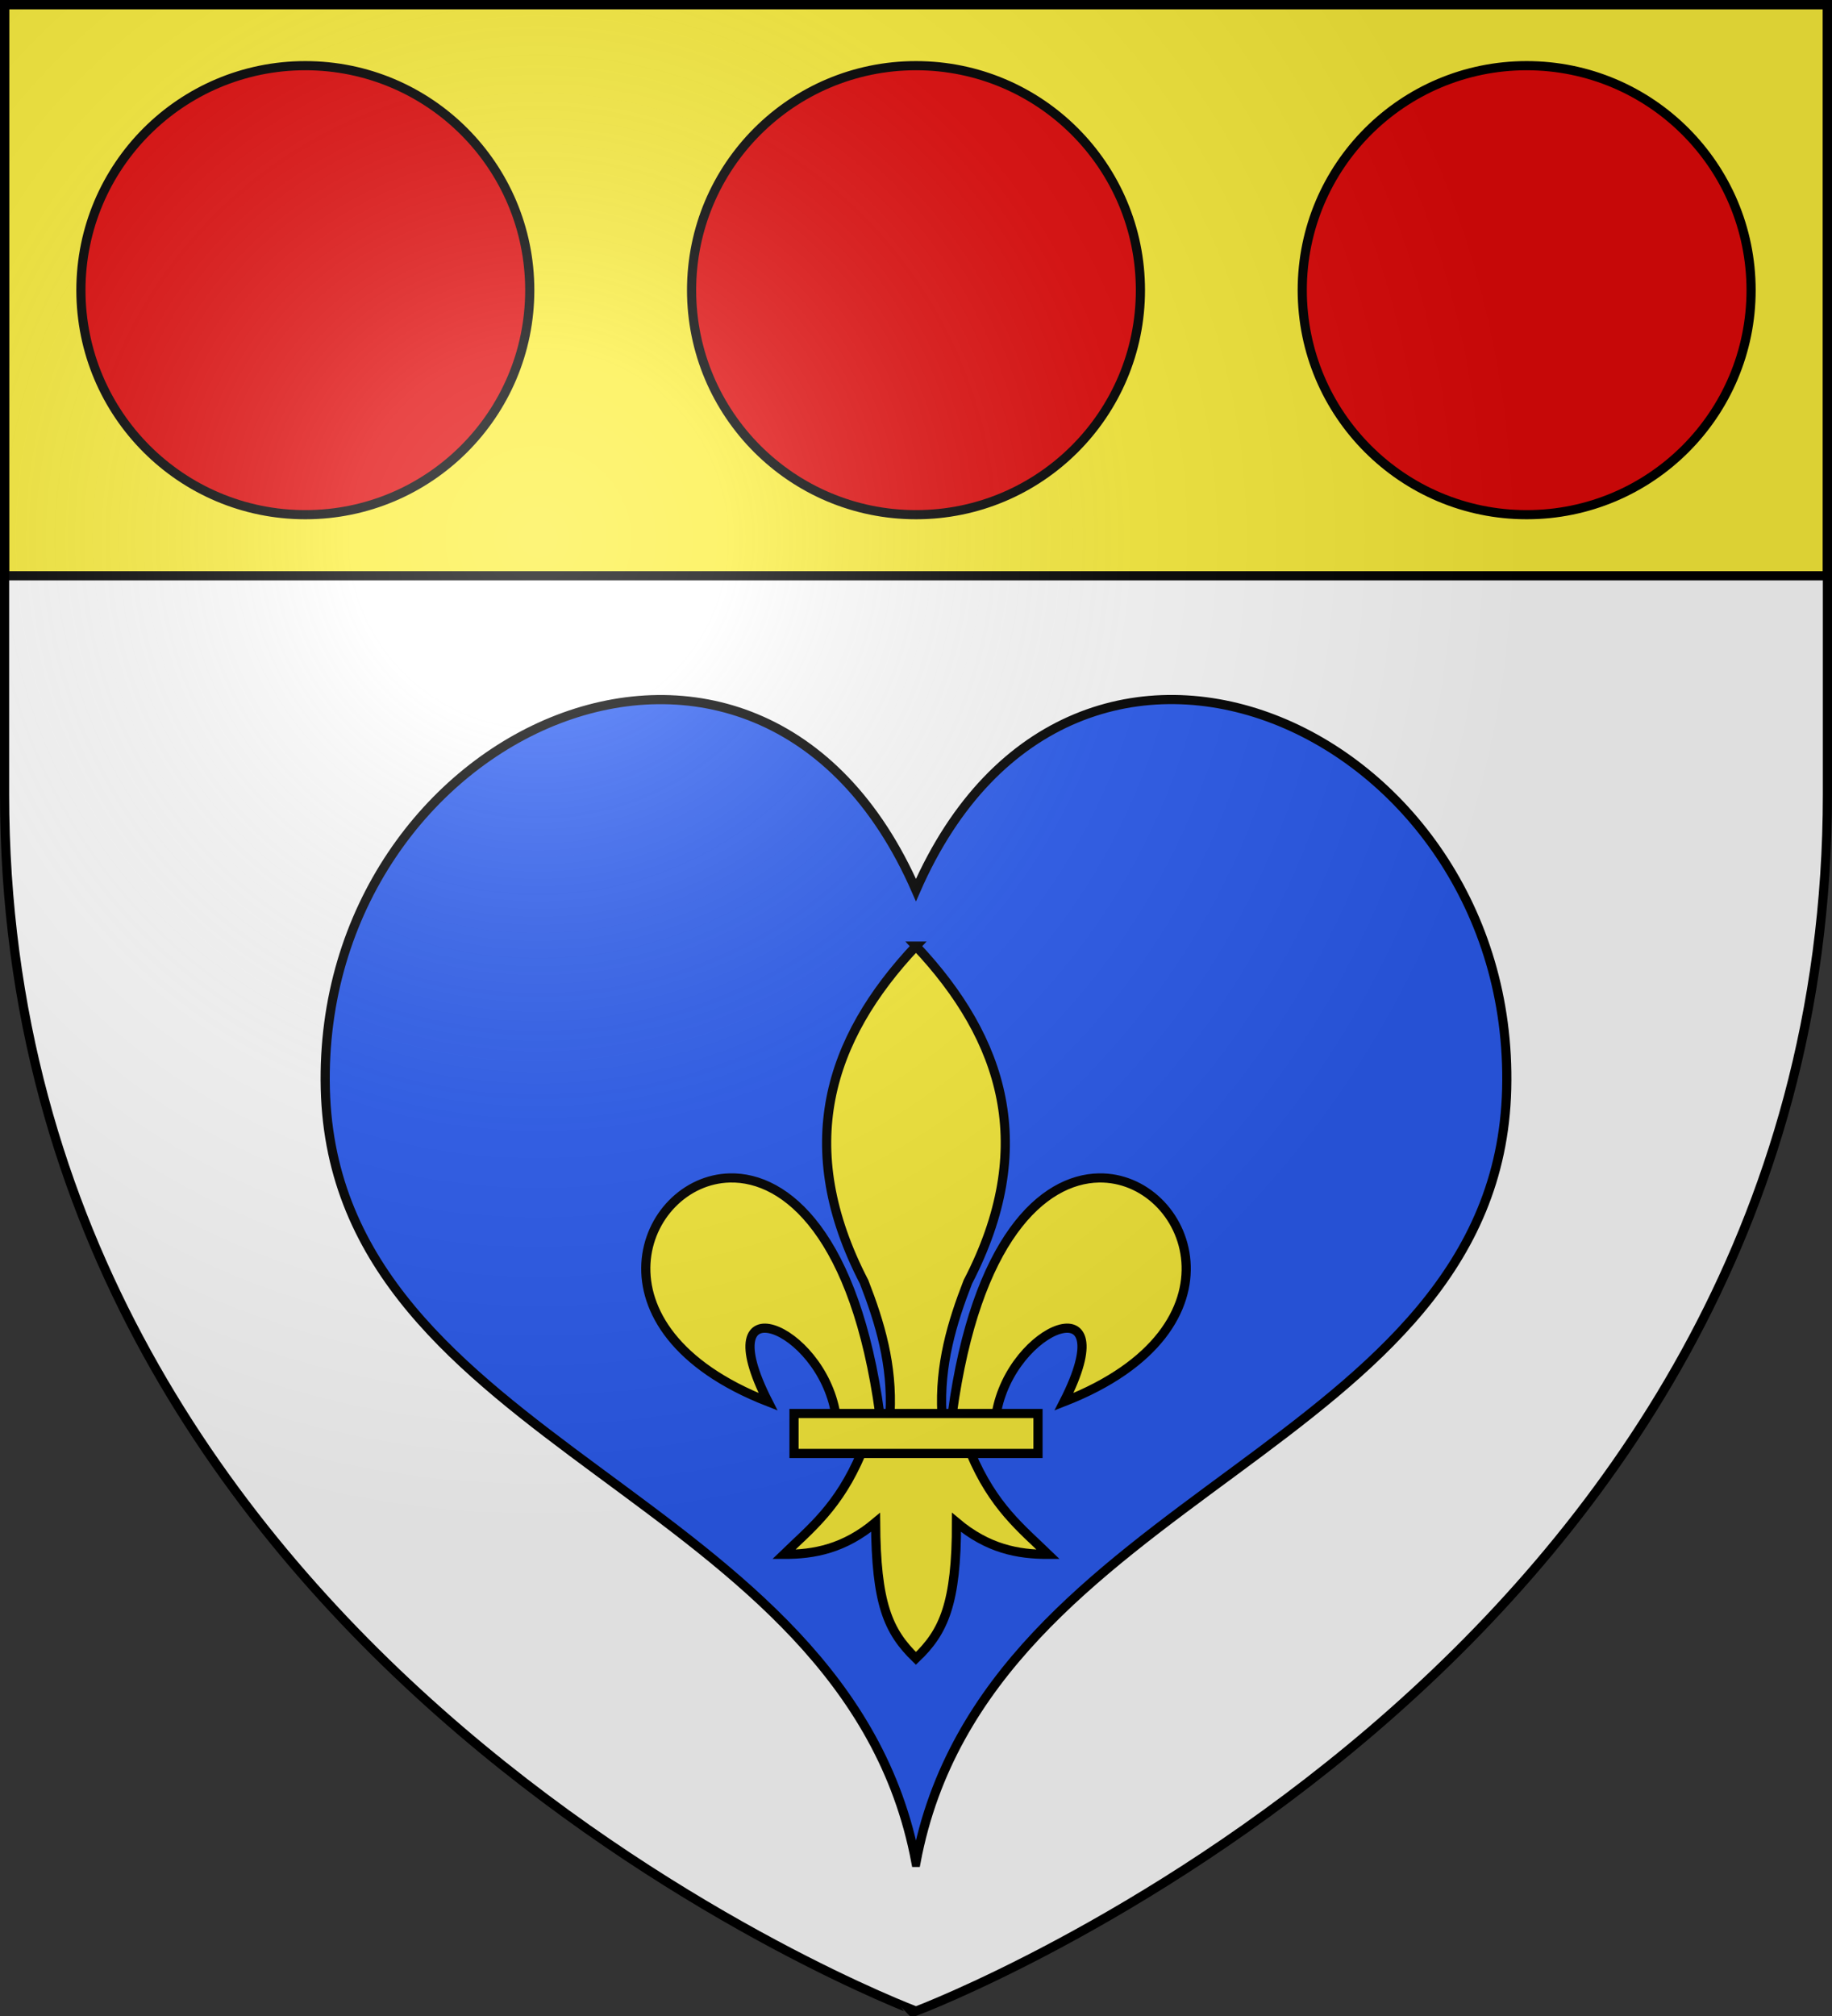 <svg xmlns="http://www.w3.org/2000/svg" width="600" height="660"><rect width="100%" height="100%" fill="#333333" stroke="none"/><radialGradient id="a" cx="82.3" cy="256.3" r="324" gradientTransform="matrix(1 0 0 -1 94 432.6)" gradientUnits="userSpaceOnUse"><stop offset="0" stop-color="#fff" stop-opacity=".31"/><stop offset=".19" stop-color="#fff" stop-opacity=".25"/><stop offset=".6" stop-color="#6b6b6b" stop-opacity=".125"/><stop offset="1" stop-opacity=".125"/></radialGradient><path fill="#fff" d="M1.5 1.5h597v258.543C598.5 546.293 300 658.5 300 658.5S1.5 546.292 1.5 260.043z"/><g stroke="#000" stroke-width="3"><path fill="#2b5df2" stroke-linecap="round" d="M299.99 609.724c22.77-121.729 190.573-135.308 193.467-253.267s-141.86-183.072-193.468-65.068c-51.607-118.003-196.341-52.807-193.446 65.068 2.894 117.875 170.675 131.538 193.446 253.267z"/><path fill="#fcef3c" d="M1.5 1.5h597v187H1.5z"/><circle cx="100" cy="95" r="73.5" fill="#e20909" stroke-linecap="round"/><circle cx="300" cy="95" r="73.5" fill="#e20909" stroke-linecap="round"/><circle cx="500" cy="95" r="73.5" fill="#e20909" stroke-linecap="round"/><path fill="#fcef3c" d="M359.866 385.639c-18.37.342-40.17 20.02-47.984 77.113h14.416c4.925-28.682 42.297-43.31 22.163-3.839 61.697-24.098 41.042-73.832 11.405-73.274zm-120.86 0c-29.025.696-48.377 49.482 12.536 73.274-20.132-39.47 17.214-24.843 22.139 3.839h14.441c-7.972-58.258-30.521-77.562-49.116-77.113zm60.985-75.906c-28.784 30.584-39.864 65.815-16.99 109.94 5.223 13.404 9.34 27.244 8.495 43.079h16.99c-.845-15.835 3.27-29.675 8.494-43.08 22.874-44.124 11.793-79.354-16.99-109.939zm-17.933 166.098c-7.37 17.42-16.485 24.47-25.33 33.03 9.915.046 19.8-1.86 30.041-10.46.174 26.535 3.995 35.607 13.205 44.521 9.105-8.637 13.314-17.957 13.284-44.52 10.241 8.598 20.099 10.505 30.016 10.46-8.846-8.56-17.935-15.614-25.305-33.031zm-22.01-13.075h79.906v13.087h-79.906z"/></g><path fill="url(#a)" d="M1.5 1.5h597v258.543C598.5 546.29 300 658.5 300 658.5S1.5 546.29 1.5 260.043z"/><path fill="none" stroke="#000" stroke-width="3" d="M1.5 1.5h597v258.503c0 286.203-298.5 398.395-298.5 398.395S1.5 546.208 1.5 260.003z"/></svg>